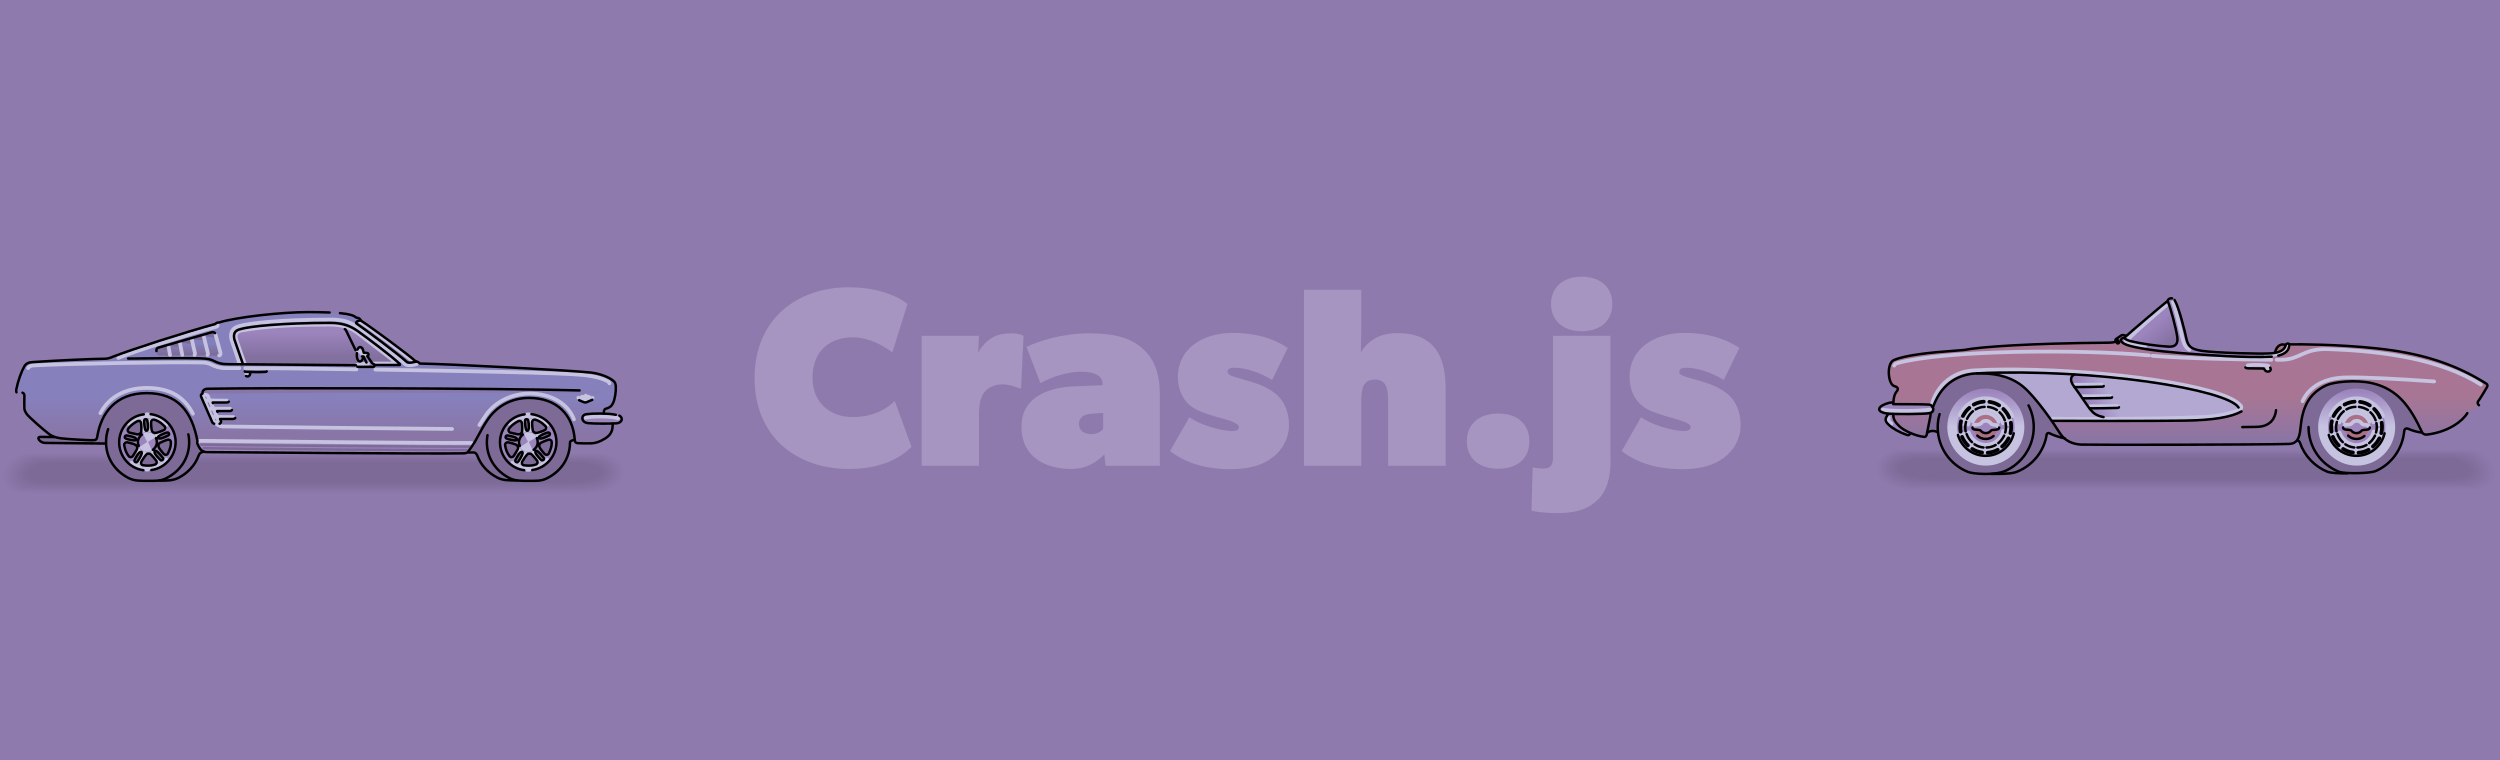 <svg id="Layer_1" xmlns="http://www.w3.org/2000/svg" viewBox="0 0 1200 364.9"><style>.st0{fill:#8F7AAD;} .st1{fill:#8E79AC;} .st2{fill:#8D78AB;} .st3{fill:#8C78AA;} .st4{fill:#8C77A9;} .st5{fill:#8B76A8;} .st6{fill:#8A75A7;} .st7{fill:#8975A6;} .st8{fill:#8874A5;} .st9{fill:#8773A4;} .st10{fill:#8672A3;} .st11{fill:#8672A1;} .st12{fill:#8571A0;} .st13{fill:#84709F;} .st14{fill:#836F9E;} .st15{fill:#826F9D;} .st16{fill:#816E9C;} .st17{fill:#806D9B;} .st18{fill:#806C9A;} .st19{fill:#7F6C99;} .st20{fill:#7E6B98;} .st21{fill:#7D6A97;} .st22{fill:url(#SVGID_1_);} .st23{fill:#9C84BD;} .st24{fill:url(#SVGID_2_);} .st25{fill:none;stroke:#7D6A97;stroke-width:1.2;stroke-linecap:round;stroke-linejoin:round;} .st26{fill:url(#SVGID_3_);} .st27{fill:url(#SVGID_4_);} .st28{fill:none;stroke:#C6C3E1;stroke-width:1.8;stroke-linecap:round;stroke-linejoin:round;} .st29{fill:#C6C3E1;} .st30{fill:none;stroke:#000000;stroke-width:1.2;stroke-linecap:round;stroke-linejoin:round;} .st31{fill:url(#SVGID_5_);} .st32{fill:#AC7084;} .st33{fill:url(#SVGID_6_);} .st34{fill:url(#SVGID_7_);} .st35{fill:#B2A8D2;} .st36{fill:url(#SVGID_8_);} .st37{fill:url(#SVGID_9_);} .st38{fill:none;stroke:#000000;stroke-width:1.8;stroke-linecap:round;stroke-linejoin:round;} .st39{fill:#A795C1;}</style><path class="st0" d="M-39.4-58.5h1306.3v450H-39.4z"/><path class="st0" d="M11.9 237.1h270.5c23.2 0 22.4-19.7 4.5-19.7H13c-12.9-.1-19.1 20.4-1.1 19.7z"/><path class="st1" d="M12.4 236.8h269.5c23.1 0 22.4-19.2 4.5-19.2H13.5c-12.8-.1-19 19.9-1.1 19.2z"/><path class="st2" d="M13 236.5h268.5c23 0 22.3-18.8 4.5-18.8H14.1c-12.8.1-18.9 19.5-1.1 18.8z"/><path class="st3" d="M13.5 236.2H281c22.9 0 22.2-18.3 4.4-18.3H14.7c-12.8.1-18.9 19-1.2 18.3z"/><path class="st4" d="M14.1 236h266.4c22.9 0 22.1-17.8 4.4-17.8H15.2c-12.7 0-18.8 18.4-1.1 17.8z"/><path class="st5" d="M14.7 235.7H280c22.8 0 22-17.3 4.4-17.3H15.8c-12.7 0-18.8 17.9-1.1 17.3z"/><path class="st6" d="M15.2 235.4h264.3c22.7 0 21.9-16.8 4.4-16.8H16.3c-12.6 0-18.6 17.4-1.1 16.8z"/><path class="st7" d="M15.8 235.2h263.3c22.6 0 21.9-16.3 4.4-16.3H16.9c-12.6 0-18.6 16.9-1.1 16.3z"/><path class="st8" d="M16.4 234.9h262.2c22.5 0 21.8-15.8 4.4-15.8H17.5c-12.6 0-18.6 16.4-1.1 15.8z"/><path class="st9" d="M16.9 234.6h261.2c22.4 0 21.7-15.3 4.3-15.3H18c-12.5 0-18.4 15.9-1.1 15.3z"/><path class="st10" d="M17.5 234.4h260.2c22.3 0 21.6-14.8 4.3-14.8H18.6c-12.5-.1-18.4 15.3-1.1 14.8z"/><path class="st11" d="M18.1 234.1h259.1c22.2 0 21.5-14.3 4.3-14.3H19.1c-12.4-.1-18.3 14.8-1 14.3z"/><path class="st12" d="M18.6 233.8h258.1c22.2 0 21.4-13.9 4.3-13.9H19.7c-12.4.1-18.2 14.4-1.1 13.9z"/><path class="st13" d="M19.2 233.6h257c22.1 0 21.4-13.4 4.3-13.4H20.2c-12.2 0-18.1 13.8-1 13.4z"/><path class="st14" d="M19.7 233.3h256c22 0 21.3-12.9 4.3-12.9H20.8c-12.2 0-18.1 13.3-1.1 12.9z"/><path class="st15" d="M20.3 233h255c21.9 0 21.2-12.4 4.2-12.4H21.4c-12.2 0-18.1 12.9-1.1 12.4z"/><path class="st16" d="M20.9 232.7h253.9c21.8 0 21.1-11.9 4.2-11.9H21.9c-12.1 0-17.9 12.4-1 11.9z"/><path class="st17" d="M21.4 232.5h252.9c21.7 0 21-11.4 4.2-11.4h-256c-12.1 0-17.9 11.8-1.1 11.4z"/><path class="st18" d="M22 232.2h251.8c21.6 0 20.9-10.9 4.2-10.9H23c-12 0-17.8 11.3-1 10.9z"/><path class="st19" d="M22.6 231.9h250.8c21.6 0 20.9-10.4 4.2-10.4h-254c-12 0-17.7 10.8-1 10.4z"/><path class="st20" d="M23.1 231.7h249.8c21.5 0 20.8-9.9 4.2-9.9H24.2c-12-.1-17.7 10.2-1.1 9.9z"/><path class="st21" d="M23.7 231.4h248.7c21.4 0 20.7-9.4 4.1-9.4H24.7c-11.9-.1-17.6 9.7-1 9.4z"/><path class="st21" d="M276.8 211c-1.7.1-3.2.6-3.2 1.6 0 6.8-4.4 13.8-10.2 16.7-1.1.5-3.2 1.5-7.1 1.5-3.9 0-10.4-.1-12.4-.1-7.4 0-13.7-7.9-14.7-11.9-.3-1.2-1.2-1.5-1.9-1.5h-3.5l10-21.6 18.7-6.6 21.7 2.6 2.6 19.3zM99.2 216.6c-1.9 0-3.2.7-3.7 1.8-1.6 3.7-4.6 8.5-8.8 10.6-4.2 2.1-7.9 1.8-9.6 1.8h-9.9c-2.6 0-5.3-.9-8.2-2.9-4.3-2.9-7.9-7.8-8.1-15l-28.7-.3c-3.5 0-5.1-3-2.5-3l11.1.2 12.9-2.2 7.6-17.9 14-5.9 22.1 1.2 7.2 9.1 4.6 22.5z"/><linearGradient id="SVGID_1_" gradientUnits="userSpaceOnUse" x1="154.823" y1="159.518" x2="154.823" y2="171.5"><stop offset="0" stop-color="#9C84BD"/><stop offset="1" stop-color="#82709F"/></linearGradient><path class="st22" d="M173 153.6c3.6 1.6 23.1 16.7 27 20.1l-10 3.5-74.6-1.4-5.8-19.1 38-4.4 25.4 1.3z"/><circle class="st23" cx="253.5" cy="212.1" r="13.6"/><linearGradient id="SVGID_2_" gradientUnits="userSpaceOnUse" x1="151.693" y1="209.094" x2="151.693" y2="191.142"><stop offset="0" stop-color="#8975A6"/><stop offset="1" stop-color="#8680BC"/></linearGradient><path class="st24" d="M173.1 153.7c0-.7-1.1-1.3-2-1.3-1.9-1.2-8.9-2.6-27.8-2.6-14.6 0-29.7 2.4-38.1 5-.5-.1-1.5.3-1.7.7-14.6 3.9-39.9 12.1-48.9 15.6-1.4.6-2.7 1.1-4.3 1.1-4.7 0-23 .8-34.6 1.6-1.9.1-3.2.8-4 2.2-1.2 2.1-2.9 6.5-3.8 11-.1.5 0 1.1.1 1.3l2.9.1c.8.3 1 .9.9 2 0 1.3-.1 4.6 0 5.6s.5 1.7 1.1 2.6c1 1.4 7.9 7.5 10.7 9.6 1.5 1.1 2.9 1.7 5.8 2.1 3.3.4 14 1 15.4.9 1.3 0 1.8-.4 2-1.8 1.8-11.2 8.8-20.8 23.7-20.8 14.9 0 21.7 8.7 24.4 23.1.2-.1.4-.2.7-.2 35.3.3 117.4 1.2 130.2 1 .6 0 1.2.6 1.2 1.2 1.4-1.7 3.9-7.3 6.9-11.8 4.5-7 11.8-11 20.2-11 13.3 0 21.2 8 22 20.3.1.8.4 1.3 1.2 1.4 1.5.1 5.2.2 6.8.1 1.9-.1 3.8-.6 6.7-2.4 2.9-1.9 3.5-3.9 3.5-7l-4.4-5.3c0-1.5.4-1.8 1-1.9 1.7-.5 2.7-1.3 3.5-2.8.9-1.9 1.4-5.6 1.3-7.7-.1-1.5-.4-2.2-1.3-3-1.9-1.6-6.1-3.5-10.9-3.9-10.5-1.1-68.4-4.1-81.9-4.3-.1-.4-1.5-1.1-2-1.1-.8.7-2.5.9-2.8.9-.3 0-1.6-.7-2-1-.4-.2-8-6.7-9.9-7.9-1.9-1.3-12.3-9.1-13.2-9.7-1-.7-1-1.4 1.4-1.9zm18.6 21.3l-12.4-.1-.3.4-62.4-.6-3.8-11c-.8-2.2-.5-5.1 2.5-5.8 8.1-1.8 23.2-3.2 43.3-3.2 6.2 0 10.4 1.8 13.5 4.2l14.7 11.2 5.3 4.7-.4.2z"/><path class="st23" d="M95.8 211.5c35.3.3 117.2 1.2 130 1 .7 0 1.2.3 1.1 1-.1.7-1.7 2.9-2 3.2-.4.3-.9.8-2 .8-16.5.3-113.8-.4-123.5-.6-1.1 0-1.8-.3-2.5-.9-.7-.6-1.6-2.5-1.9-3-.5-.9-.1-1.5.8-1.5z"/><path class="st25" d="M96.6 213.4c12.4.4 122.4 1.1 128.5 1M97.8 215.1c12.4.4 120 1.1 126.1 1"/><linearGradient id="SVGID_3_" gradientUnits="userSpaceOnUse" x1="90.588" y1="164.84" x2="90.588" y2="170.431"><stop offset="0" stop-color="#8280BC"/><stop offset="1" stop-color="#7D6A97"/></linearGradient><path class="st26" d="M102 159.4c.8-.2 1.2.1 1.5.7.4 1.1 2.4 8.5 2.6 9.4.1.6 0 1.2-.8 1.2-2.5-.1-27-.2-28.6 0-.7 0-1.1-.2-1.3-.7-.1-.5-.4-1.7-.4-2 0-.3.1-1 .4-1.1 2.5-.7 24.5-7 26.6-7.5z"/><path class="st21" d="M92.3 165.3l-.3-2.9c-1.8.5-4.5 1.3-6.3 1.8l6.6 1.1zM75.2 167.5l5.8.8-.2-2.7c-2.7.8-4.7 1.4-5.4 1.6-.1 0-.2.1-.2.3zM103.5 160.3c-.2-.7-.6-.9-1.5-.7-.5.1-3.1.9-5.2 1.5l7.2 1.2c-.2-1-.4-1.7-.5-2z"/><path class="st21" d="M91.1 162.7l6.9.7-.5-2.6c-1.5.5-4.5 1.4-6.4 1.9zM86.4 166.6l-.3-2.5c-1.7.5-4.5 1.3-6 1.8l6.3.7z"/><linearGradient id="SVGID_4_" gradientUnits="userSpaceOnUse" x1="145.08" y1="194.545" x2="369.698" y2="194.545"><stop offset="0" stop-color="#8975A6"/><stop offset="1" stop-color="#8680BC"/></linearGradient><path class="st27" d="M99.7 190c.2.5 5.2 11.8 5.4 12.3.2.6-2.1.8-2.4 0-.5-.9-5.1-11.3-5.4-12.3-.6-1.3 0-3.3 2.3-3.4 21.9-.8 166.7-.2 186.5 1 1.7.1 2.1 1.2-.1 1.2-51.7-.6-178.6-.2-185 .1-1.2.1-1.5.4-1.3 1.1z"/><path class="st23" d="M171.2 170.1c0-2.3.6-3.5 1.8-3.5 1.2 0 1.6 1.7 1.7 2.5l.3.2 1.2.1c1 0 .7 1.4.3 1.5l1.7 2.8c.3.5.8 1 1.2 1.1.4 0 .6 1.3-.2 1.3H172c-1 0-1.5-1.1-.6-1.3.8-.1 3.9-.3 4.5-.3l.2-.5-1.5-2.7-.3.3c-.4 2.4-3.1 3.2-3.1-1.5zM281.7 198.6c3.3-.4 11.5-.7 14.9.3 2.9.8 2.4 4-.6 4.2-3 .2-11 .2-13.7-.1-3.5-.4-3.5-4-.6-4.4z"/><path class="st21" d="M250.7 221.5c.7-1.2 1.8-2.8 2.3-3.3.6-.6 1.7-.6 2.3 0 .8.8 1.8 2 2.4 2.8.6.7.3 1.6-.3 1.9-1.2.5-2.4.6-3.8.6-.8 0-1.5-.1-2.3-.2-.8-.3-1-1.2-.6-1.8zM257.1 217.6c-.4-.9.1-1.5.9-1s2.5 2.5 3 3.2c.5.8-.5 1.5-1.2 1-.7-.6-2.3-2.5-2.7-3.2zM261.4 217.9c-.9-1-2.1-2.5-2.4-3.2-.4-.8-.1-1.8.7-2.2 1-.5 2.5-1.1 3.4-1.4.8-.3 1.6.2 1.7.9.1 1.3-.1 2.5-.6 3.8-.2.7-.6 1.4-.9 2.1-.5.6-1.4.5-1.9 0zM259.7 210.5c-1 .1-1.4-.6-.7-1.1.7-.6 3.1-1.6 4-1.8.9-.2 1.3 1 .6 1.4-.7.4-3.1 1.5-3.9 1.5zM261.4 206.5c-1.3.6-3 1.2-3.8 1.3-.9.1-1.8-.5-1.9-1.4-.2-1.1-.3-2.7-.3-3.6 0-.9.7-1.5 1.4-1.4 1.2.3 2.3.9 3.4 1.7.6.5 1.2 1 1.7 1.5.5.8.1 1.7-.5 1.9zM253.8 205.9c-.2.9-1 1.2-1.3.3-.3-.9-.6-3.5-.5-4.3.1-.9 1.3-.9 1.5-.1.3.8.5 3.3.3 4.1zM250.5 203.1c.2 1.4.2 3.3.1 4-.1.9-1 1.5-1.9 1.4-1.1-.2-2.7-.6-3.6-.8-.9-.2-1.2-1.1-.9-1.7.7-1.1 1.6-1.9 2.7-2.7.6-.5 1.3-.8 2-1.2.9-.3 1.6.3 1.6 1zM247.6 210.1c.8.5.8 1.3-.1 1.3-.9.1-3.5-.5-4.3-.9-.9-.4-.5-1.5.4-1.5.8.1 3.3.7 4 1.1zM243.9 212.3c1.4.3 3.2.8 3.9 1.2.8.4 1.1 1.4.7 2.2-.5 1-1.4 2.3-1.9 3.1-.5.8-1.4.8-1.9.3-.8-1-1.4-2.1-1.8-3.4-.2-.7-.4-1.5-.5-2.2.1-.8.9-1.3 1.5-1.2zM249.6 217.3c.7-.6 1.5-.4 1.2.5-.2.9-1.6 3.2-2.1 3.8-.6.7-1.6 0-1.3-.8.4-.8 1.7-3 2.2-3.5z"/><circle class="st23" cx="70.7" cy="212.1" r="13.6"/><path class="st21" d="M67.9 221.5c.7-1.2 1.8-2.8 2.3-3.3.6-.6 1.7-.6 2.3 0 .8.8 1.8 2 2.4 2.8.6.7.3 1.6-.3 1.9-1.2.5-2.4.6-3.8.6-.8 0-1.5-.1-2.3-.2-.8-.3-1-1.2-.6-1.8zM74.3 217.6c-.4-.9.1-1.5.9-1s2.5 2.5 3 3.2c.5.8-.5 1.5-1.2 1-.7-.6-2.4-2.5-2.7-3.2zM78.6 217.9c-.9-1-2.1-2.5-2.4-3.2-.4-.8-.1-1.8.7-2.2 1-.5 2.5-1.1 3.4-1.4.8-.3 1.6.2 1.7.9.1 1.3-.1 2.5-.6 3.8-.2.7-.6 1.4-.9 2.1-.5.6-1.4.5-1.9 0zM76.9 210.5c-1 .1-1.4-.6-.7-1.1.7-.6 3.1-1.6 4-1.8.9-.2 1.3 1 .6 1.4-.8.4-3.1 1.5-3.9 1.5zM78.5 206.5c-1.3.6-3 1.2-3.8 1.3-.9.1-1.8-.5-1.9-1.4-.2-1.1-.3-2.7-.3-3.6 0-.9.7-1.5 1.4-1.4 1.2.3 2.3.9 3.4 1.7.6.5 1.2 1 1.7 1.5.6.8.2 1.7-.5 1.9zM71 205.9c-.2.9-1 1.2-1.3.3-.3-.9-.6-3.5-.5-4.3.1-.9 1.3-.9 1.5-.1.2.8.5 3.3.3 4.1zM67.7 203.1c.2 1.4.2 3.3.1 4-.1.9-1 1.5-1.9 1.4-1.1-.2-2.7-.6-3.6-.8-.9-.2-1.2-1.1-.9-1.7.7-1.1 1.6-1.9 2.7-2.7.6-.5 1.3-.8 2-1.2.9-.3 1.6.3 1.6 1zM64.8 210.1c.8.5.8 1.3-.1 1.3-.9.1-3.5-.5-4.3-.9-.9-.4-.5-1.5.4-1.5.8.1 3.3.7 4 1.1zM61.1 212.3c1.4.3 3.2.8 3.9 1.2.8.4 1.1 1.4.7 2.2-.5 1-1.4 2.3-1.9 3.1-.5.8-1.4.8-1.9.3-.8-1-1.4-2.1-1.8-3.4-.2-.7-.4-1.5-.5-2.2 0-.8.9-1.3 1.5-1.2zM66.8 217.3c.7-.6 1.5-.4 1.2.5-.2.9-1.6 3.2-2.1 3.8-.6.7-1.6 0-1.3-.8.3-.8 1.7-3 2.2-3.5z"/><path class="st28" d="M95.2 211.8c.1-.1.8-.2 1.1-.2 35.3.3 116.7 1.2 129.6 1 .3 0 .9.1 1 .5M115 174.6l-3.9-11.6c-.7-3.1.3-5.4 3.1-6.3 5-1.6 20.8-3.3 44.7-3.3 7 0 9.8 1.5 14.7 5 4.3 3.1 16.8 12.8 20.8 16.3.6.7 2.9.9 5.6 0M97.7 161.1l2.1 8.5c.1.3 0 .6-.2.8M103.5 160.8l2.3 8.4c.1.6.1 1.4-.6 1.4M92 162.7l1.6 6.9c0 .3-.1.7-.2.8M87.5 170.4l-1.2-6.1M81.6 170.4l-.8-4.5"/><path class="st28" d="M117.4 174.5l-3.9-11.2c-1-2.8.1-4.2 2.5-4.7 12.4-2.2 27.2-2.8 42.1-2.8 7.3 0 10.8 2.1 13.1 3.7l17.1 13.1c.7.4 1 1.9-.8 1.9h-8.2M217 205.9c-14.7-.1-100.3-1-110.1-1.2-1.5-.1-2.7-.7-3.3-1.7M97.3 190c-.2-.6 2.1-.7 2.4 0 .2.5 5.2 11.8 5.4 12.3.2.6-2.1.8-2.4 0-.5-.9-5.1-11.3-5.4-12.3zM98.6 192.2l10.3.1M100.2 196.2h10.3M101.7 200.1l10.4.1M230.1 204c.5-.9 1.9-2.8 2.7-4.1 4.5-7 12.9-11 21.4-11 10.2 0 18.4 4.7 21.3 12.4M48.2 198.3c3.7-7 11-12.1 22.3-12.1 11.2 0 18.1 4.5 22.1 12.4M180.2 177.4c42.3.7 89.2 1.5 99.7 2.6 6.7.7 9.9 2 11.8 3 .6.4.7.7.8 1M117.7 176.7c13.2 0 32.1.3 53.4.6M114.9 176.7h-7.1c-2.4 0-5.1-1-6.2-1.6-1.1-.6-2.5-1.1-5.1-1.1-13.7-.3-64.3.5-80.3 1.4-1.2.1-2.3.5-2.7 1.3M118.3 179.5h.6M56.8 171.8c8.2-3.4 35.5-11.9 46.5-14.8.9-.2 1.3-.5 1.2-1M171.4 175.1c1-.3 3.8-.5 5.2-.5"/><path class="st28" d="M171.6 168.6c.3-.5 1-.6 1.7.7l.6.7 2.1.1M281.1 200.5c2.9-.9 13.8-.7 15.5.3M277.6 190.9l3.1 1.4h.3l3.4-1.3M279.3 190.5h3.4M281.2 189.9l-.4 1M245.9 222.1c2.1 1.6 4.7 2.6 7.5 2.6 3.7 0 6.9-1.6 9.2-4.1M262.7 203.9c-2.3-2.5-5.5-4-9.2-4-3.4 0-6.5 1.4-8.7 3.6"/><path class="st29" d="M253.2 212.3l-3.1 2c-.3.2-.4.6-.1.9.9 1 2.2 1.7 3.6 1.7.6 0 1.1-.1 1.7-.3.2-.1.5-.4.2-.9l-1.5-3.2c-.1-.2-.1-.4.1-.6l3-1.8c.3-.3.3-.7.1-.9-.9-1-2.2-1.7-3.6-1.7-.6 0-1.1.1-1.7.3-.2.1-.5.4-.2.9l1.6 3.1c.2.1.1.4-.1.5z"/><path class="st28" d="M254.7 201.9l.1 4.6M251.2 202l.5 4.7M252.1 217.5l-2.6 4.6M255.9 217.4l2.9 3.8M258 208.9l.9-.4M249.4 216l-.4.6M63.1 222.1c2.1 1.6 4.7 2.6 7.5 2.6 3.7 0 6.9-1.6 9.2-4.1M79.8 203.9c-2.3-2.5-5.5-4-9.2-4-3.4 0-6.5 1.4-8.7 3.6"/><path class="st29" d="M70.4 212.3l-3.1 2c-.3.2-.4.6-.1.9.9 1 2.2 1.7 3.6 1.7.6 0 1.1-.1 1.7-.3.2-.1.5-.4.2-.9l-1.5-3.2c-.1-.2-.1-.4.1-.6l3-1.8c.3-.3.3-.7.1-.9-.9-1-2.2-1.7-3.6-1.7-.6 0-1.1.1-1.7.3-.2.1-.5.4-.2.9l1.6 3.1c.2.1.1.4-.1.5z"/><path class="st28" d="M71.9 201.9v4.6M68.4 202l.5 4.7M69.3 217.5l-2.6 4.6M73.1 217.4l2.9 3.8M75.2 208.9l.9-.4M66.6 216l-.5.6M172.8 154.5c4.9 2.9 22.8 16.6 25 18.7M70.4 198.9h.7M70.2 225.4h.8M253.1 198.9h1M253 225.5h1.1"/><path class="st29" d="M188.5 172.1l3.6 2.7-.3.4-5.2-.2 2.2-1z"/><path class="st30" d="M163.2 150.3c5.1.5 6.7 1.2 7.9 2.2 1 0 2 .6 2 1.3 5.6 3.6 22.7 16.3 26.4 19.6.5 0 1.9.7 2 1.1 13.5.2 71.5 3.2 81.9 4.3 4.7.5 8.9 2.3 10.9 3.9 1 .8 1.2 1.5 1.3 3 .1 2.1-.4 5.8-1.3 7.7-.7 1.6-1.7 2.3-3.5 2.8-.5.1-.9.5-1 1.9M7.9 188.3c-.1-.2-.2-.9-.1-1.3.9-4.5 2.6-8.9 3.8-11 .8-1.5 2.1-2.1 4-2.2 11.6-.8 29.9-1.6 34.6-1.6 1.7 0 2.9-.5 4.3-1.1 9.1-3.5 34.4-11.7 48.9-15.6.1-.4 1.2-.8 1.7-.7 8.4-2.6 30-5 43.1-5 4 0 7.3.1 10 .2M297.3 199.5c2 1.1 1.3 3.5-1.4 3.7-3 .2-11 .2-13.7-.1-3.4-.4-3.5-4-.6-4.3 3-.4 10.3-.5 14 .3"/><path class="st30" d="M10.8 188.5c.8.3 1 .9.9 2 0 1.3-.1 4.6 0 5.6s.5 1.7 1.1 2.6c1 1.4 7.9 7.5 10.7 9.6 1.5 1.1 2.9 1.7 5.8 2.1 3.3.4 14 1 15.4.9 1.3 0 1.8-.4 2-1.8 1.8-11.2 8.8-20.8 23.7-20.8 14.9 0 21.7 8.7 24.4 23.1v.1c-.2.2-.2.7 0 1.2s1.1 2.4 1.9 3c.8.6 1.5.9 2.5.9 9.8.1 107 .9 123.5.6 1.1 0 1.7-.4 2-.8.3-.3 2.1-3 2.1-3 1.4-1.7 3.9-7.3 6.9-11.8 4.5-7 11.8-11 20.2-11 13.3 0 21.2 8 22 20.3.1.8.4 1.3 1.2 1.4 1.5.1 5.2.2 6.8.1 1.9-.1 3.8-.6 6.7-2.4 2.9-1.9 3.5-3.9 3.5-7M61.5 172.1c11.6-.1 26.7-.3 34.4-.1 4.4.1 5.4.6 7.1 1.4 1.6.8 3.2 1.4 6.3 1.4 3 0 56.2.5 61.5.5"/><path class="st30" d="M179.9 175.2h12l.1-.4c-3.8-3.7-16.1-12.9-20.2-15.8-3.5-2.5-7.3-4-13.3-4-22.5 0-38.8 1.6-43.5 3.1-2.3.7-3.1 2.1-2.5 4.8l4.1 11.8M278.2 187.4c-40.8-1.1-150.4-1.3-178.4-.8-2 0-2.7 1.1-2.6 2.3-.8.3-1 .9-.5 1.9l5.2 11.9s.3.5.9.7M118.1 180.5c1.2.7 2.3-.6 1.9-1.7M117.5 178.3c0 .1.3.2.8.2 2 .1 7.1.2 9.1 0 .5 0 .6-.2.6-.2M171.3 169.5c-.4 4.5 2.2 5.1 3 2.3"/><path class="st30" d="M171.6 167.8c.7-1.9 2.2-1.3 2.6 0l.4 1.5 1.4.1c1.3.1 1 1.5.3 1.5l2.1 3.1c.2.4.6.6 1 .8.8.4.4 1.2-.2 1.3h-7c-.3 0-.6 0-.7-.1"/><path class="st30" d="M173.8 171.1h.7l1.4 2.9M75.1 168.5c-.1-.7 0-1.3.8-1.6.8-.3 24.7-7.1 25.7-7.4.6-.2 1.4 0 1.6.4M109.8 192.8c-.1.2-.5.4-1 .4h-6.7l.1.3M111.3 196.8c-.1.2-.4.5-1 .5h-6.1l.2.4M112.9 200.6c-.1.3-.6.5-1 .5h-6.3l.4.8c.3.6 0 1.2-.6 1.5M199.7 173.6c-.8.2-2.3.5-3.2.5-.4 0-.8 0-1.3-.4-3.6-3.4-20.7-16.2-24.1-18.4-.3-.2-.4-1.2 1.9-1.5M278 192.1l1.6.7c.9.4 1.5.5 2.1.2l2.6-1.1M255.1 198.8c6.7.8 12 6.5 12 13.4 0 6.8-5.1 12.5-11.6 13.4M251.6 225.7c-6.6-.9-11.6-6.6-11.6-13.4 0-6.9 5.2-12.6 11.8-13.4"/><path class="st30" d="M250.7 221.5c.7-1.2 1.8-2.8 2.3-3.3.6-.6 1.7-.6 2.3 0 .8.8 1.8 2 2.4 2.8.6.7.3 1.6-.3 1.9-1.2.5-2.4.6-3.8.6-.8 0-1.5-.1-2.3-.2-.8-.3-1-1.2-.6-1.8zM257.1 217.6c-.4-.9.1-1.5.9-1s2.5 2.5 3 3.2c.5.8-.5 1.5-1.2 1-.7-.6-2.3-2.5-2.7-3.2zM261.4 217.9c-.9-1-2.1-2.5-2.4-3.2-.4-.8-.1-1.8.7-2.2 1-.5 2.5-1.1 3.4-1.4.8-.3 1.6.2 1.7.9.1 1.3-.1 2.5-.6 3.8-.2.7-.6 1.4-.9 2.1-.5.6-1.4.5-1.9 0zM259.7 210.5c-1 .1-1.4-.6-.7-1.1.7-.6 3.1-1.6 4-1.8.9-.2 1.3 1 .6 1.4-.7.4-3.1 1.5-3.9 1.5zM261.4 206.5c-1.3.6-3 1.2-3.8 1.3-.9.1-1.8-.5-1.9-1.4-.2-1.1-.3-2.7-.3-3.6 0-.9.7-1.5 1.4-1.4 1.2.3 2.3.9 3.4 1.7.6.5 1.2 1 1.7 1.5.5.8.1 1.7-.5 1.9zM253.8 205.9c-.2.9-1 1.2-1.3.3-.3-.9-.6-3.5-.5-4.3.1-.9 1.3-.9 1.5-.1.3.8.5 3.3.3 4.1zM250.5 203.1c.2 1.4.2 3.3.1 4-.1.9-1 1.5-1.9 1.4-1.1-.2-2.7-.6-3.6-.8-.9-.2-1.2-1.1-.9-1.7.7-1.1 1.6-1.9 2.7-2.7.6-.5 1.3-.8 2-1.2.9-.3 1.6.3 1.6 1zM247.6 210.1c.8.5.8 1.3-.1 1.3-.9.1-3.5-.5-4.3-.9-.9-.4-.5-1.5.4-1.5.8.1 3.3.7 4 1.1zM243.9 212.3c1.4.3 3.2.8 3.9 1.2.8.4 1.1 1.4.7 2.2-.5 1-1.4 2.3-1.9 3.1-.5.8-1.4.8-1.9.3-.8-1-1.4-2.1-1.8-3.4-.2-.7-.4-1.5-.5-2.2.1-.8.9-1.3 1.5-1.2zM249.6 217.3c.7-.6 1.5-.4 1.2.5-.2.9-1.6 3.2-2.1 3.8-.6.7-1.6 0-1.3-.8.4-.8 1.7-3 2.2-3.5zM256.2 215.9c1.1-.8 1.9-2.1 1.9-3.7 0-.7-.2-1.4-.4-1.9M251 208.6c-1.1.8-1.9 2.1-1.9 3.6 0 .6.1 1.2.4 1.8"/><path class="st30" d="M234 208.9c-.2 1.1-.3 2.2-.3 3.4 0 7.7 4.4 13.9 10.9 17.2 2.7 1.4 5.8 1.3 9.1 1.3 3.1 0 6 .2 8.6-1.1 6.7-3.2 11.3-9.5 11.3-17.4 0-.6 1.3-1.1 2.3-1.1M72.3 198.8c6.7.8 12 6.5 12 13.4 0 6.8-5.1 12.5-11.6 13.4M68.8 225.7c-6.6-.9-11.6-6.6-11.6-13.4 0-6.9 5.2-12.6 11.8-13.4"/><path class="st30" d="M67.9 221.5c.7-1.2 1.8-2.8 2.3-3.3.6-.6 1.7-.6 2.3 0 .8.8 1.8 2 2.4 2.8.6.7.3 1.6-.3 1.9-1.2.5-2.4.6-3.8.6-.8 0-1.5-.1-2.3-.2-.8-.3-1-1.2-.6-1.8zM74.3 217.6c-.4-.9.1-1.5.9-1s2.5 2.5 3 3.2c.5.8-.5 1.5-1.2 1-.7-.6-2.4-2.5-2.7-3.2zM78.6 217.9c-.9-1-2.1-2.5-2.4-3.2-.4-.8-.1-1.8.7-2.2 1-.5 2.5-1.1 3.4-1.4.8-.3 1.6.2 1.7.9.1 1.3-.1 2.5-.6 3.8-.2.7-.6 1.4-.9 2.1-.5.6-1.4.5-1.9 0zM76.9 210.5c-1 .1-1.4-.6-.7-1.1.7-.6 3.1-1.6 4-1.8.9-.2 1.3 1 .6 1.4-.8.4-3.1 1.5-3.9 1.5zM78.5 206.5c-1.3.6-3 1.2-3.8 1.3-.9.1-1.8-.5-1.9-1.4-.2-1.1-.3-2.7-.3-3.6 0-.9.7-1.5 1.4-1.4 1.2.3 2.3.9 3.4 1.7.6.5 1.2 1 1.7 1.5.6.8.2 1.7-.5 1.9zM71 205.9c-.2.9-1 1.2-1.3.3-.3-.9-.6-3.5-.5-4.3.1-.9 1.3-.9 1.5-.1.2.8.5 3.3.3 4.1zM67.7 203.1c.2 1.4.2 3.3.1 4-.1.9-1 1.5-1.9 1.4-1.1-.2-2.7-.6-3.6-.8-.9-.2-1.2-1.1-.9-1.7.7-1.1 1.6-1.9 2.7-2.7.6-.5 1.3-.8 2-1.2.9-.3 1.6.3 1.6 1zM64.8 210.1c.8.5.8 1.3-.1 1.3-.9.1-3.5-.5-4.3-.9-.9-.4-.5-1.5.4-1.5.8.1 3.3.7 4 1.1zM61.1 212.3c1.4.3 3.2.8 3.9 1.2.8.4 1.1 1.4.7 2.2-.5 1-1.4 2.3-1.9 3.1-.5.8-1.4.8-1.9.3-.8-1-1.4-2.1-1.8-3.4-.2-.7-.4-1.5-.5-2.2 0-.8.9-1.3 1.5-1.2zM66.8 217.3c.7-.6 1.5-.4 1.2.5-.2.9-1.6 3.2-2.1 3.8-.6.7-1.6 0-1.3-.8.3-.8 1.7-3 2.2-3.5zM73.4 215.9c1.1-.8 1.9-2.1 1.9-3.7 0-.7-.2-1.4-.4-1.9M68.1 208.6c-1.1.8-1.9 2.1-1.9 3.6 0 .6.1 1.2.4 1.8"/><path class="st30" d="M51.9 206c-.7 2-1 4.1-1 6.3 0 7.7 4.4 13.9 10.9 17.2 2.7 1.4 5.8 1.3 9.1 1.3 3.1 0 6 .2 8.6-1.1 6.7-3.2 11.3-9.5 11.3-17.4 0-1.3-.1-2.6-.4-3.8M248.2 230.6c-3.3 0-6.7.1-9.4-1.3-4.5-2.3-8-6-9.7-10.6-.3-.8-1-1.5-1.6-1.5h-2.6"/><path class="st30" d="M76.5 230.7c3.3 0 6.3.1 9.1-1.3 4.5-2.3 8-6 9.7-10.6.4-1.2 1.2-1.9 2.6-1.9M50.7 212.9l-29.1-.3c-2.4 0-4.5-2.9-2.1-2.9l6.5.1M170.7 168.1l-4.8-9.9-.4-.2"/><path class="st0" d="M1186.8 235.4H917.9c-23.5 0-22.8-20-4.6-20h272.3c13.2 0 19.4 20.7 1.2 20z"/><path class="st1" d="M1186.3 235.2H918.5c-23.5 0-22.7-19.5-4.5-19.5h271.2c13-.1 19.2 20.2 1.1 19.5z"/><path class="st2" d="M1185.7 234.9H919c-23.4 0-22.6-19-4.5-19h270.1c13-.1 19.2 19.7 1.1 19z"/><path class="st3" d="M1185.1 234.6H919.4c-23.3 0-22.5-18.5-4.5-18.5H1184c12.9 0 19.1 19.2 1.1 18.5z"/><path class="st4" d="M1184.5 234.3H919.9c-23.2 0-22.4-18-4.5-18h268c12.9 0 19.1 18.7 1.1 18z"/><path class="st5" d="M1184 234.1H920.4c-23.1 0-22.4-17.5-4.5-17.5h266.9c12.9-.1 19.1 18.1 1.2 17.5z"/><path class="st6" d="M1183.4 233.8H920.9c-23 0-22.3-17-4.5-17h265.9c12.8-.1 18.9 17.6 1.1 17z"/><path class="st7" d="M1182.8 233.5H921.3c-22.9 0-22.2-16.6-4.4-16.6h264.8c12.8.1 18.9 17.2 1.1 16.6z"/><path class="st8" d="M1182.2 233.2H921.8c-22.8 0-22.1-16.1-4.4-16.1h263.7c12.8.1 18.8 16.7 1.1 16.1z"/><path class="st9" d="M1181.7 233H922.3c-22.8 0-22-15.6-4.4-15.6h262.7c12.6 0 18.7 16.1 1.1 15.6z"/><path class="st10" d="M1181.1 232.7H922.8c-22.7 0-21.9-15.1-4.4-15.1H1180c12.6 0 18.7 15.6 1.1 15.1z"/><path class="st11" d="M1180.5 232.4H923.2c-22.6 0-21.9-14.6-4.4-14.6h260.5c12.7.1 18.7 15.1 1.2 14.6z"/><path class="st12" d="M1180 232.1H923.8c-22.5 0-21.8-14.1-4.4-14.1h259.5c12.5.1 18.5 14.7 1.1 14.1z"/><path class="st13" d="M1179.4 231.9H924.2c-22.4 0-21.7-13.6-4.3-13.6h258.4c12.5 0 18.4 14.1 1.1 13.6z"/><path class="st14" d="M1178.8 231.6H924.7c-22.3 0-21.6-13.1-4.3-13.1h257.3c12.5 0 18.4 13.6 1.1 13.1z"/><path class="st15" d="M1178.2 231.3H925.1c-22.2 0-21.5-12.6-4.3-12.6h256.3c12.4.1 18.4 13.1 1.1 12.6z"/><path class="st16" d="M1177.7 231.1h-252c-22.1 0-21.4-12.1-4.3-12.1h255.2c12.3 0 18.2 12.5 1.1 12.1z"/><path class="st17" d="M1177.1 230.8H926.2c-22.1 0-21.3-11.6-4.3-11.6H1176c12.3 0 18.2 12 1.1 11.6z"/><path class="st18" d="M1176.5 230.5H926.6c-22 0-21.3-11.1-4.3-11.1h253.1c12.3 0 18.1 11.5 1.1 11.1z"/><path class="st19" d="M1176 230.2H927.2c-21.9 0-21.2-10.6-4.2-10.6h252c12.1.1 17.9 11 1 10.6z"/><path class="st20" d="M1175.4 230H927.6c-21.8 0-21.1-10.1-4.2-10.1h250.9c12.2 0 18 10.4 1.1 10.1z"/><path class="st21" d="M1174.8 229.7H928.1c-21.7 0-21-9.6-4.2-9.6h249.9c12 0 17.8 9.9 1 9.6z"/><path class="st21" d="M924.3 208.2c1.1-1.1 4.3-1.6 5.8-.7.6 6.2 5.4 15.1 12 17.9 4.9 2.1 6 2.1 10.7 2.1 4.4 0 7.1.1 9.1.1 2.1 0 6.9-1 9.6-2.7 5.7-3.7 9.8-8.9 10.9-15.9.2-1.1.8-1.1 1.5-.8.7.3 3.8 2.1 8.6 2.6l-12.1-25.5-26.7-10.1-27.5 8-1.9 25zM1101.3 211.4c1.2-.2 2.4.4 2.7 1.1 1.6 4.3 6.1 10.6 11.9 13.4 2.7 1.3 5.8 1.2 9.2 1.3 3.4.1 10.6-.4 12.9-.4 2.3 0 5.3-2 7.2-3.5 4-3.1 8.2-9.3 8.8-15.7.2-1.9 1.2-2.1 2.5-1.5 1.2.6 4.6 1.6 7.7 1.5l-11.1-20.1-20.3-7.4-23.3.9-6.1 11.2-2.1 19.2z"/><linearGradient id="SVGID_5_" gradientUnits="userSpaceOnUse" x1="165.944" y1="156.538" x2="157.786" y2="166.225" gradientTransform="matrix(-1 0 0 1 1199 0)"><stop offset="0" stop-color="#9C84BD"/><stop offset="1" stop-color="#82709F"/></linearGradient><path class="st31" d="M1041.4 143.9c-4.6 3.2-20.9 17.2-22.2 18.8l8 3.3 14.3.9 5.4-.1-5.5-22.9z"/><path class="st29" d="M1041.4 143.9c-5.2 3.5-20.3 17-22.2 18.8l2.4 1.4c4-4.5 17.8-16 20.3-18.2l-.5-2z"/><path class="st32" d="M1097.8 165.9c-1.6-1-4.7-1.5-6 3.7l4-.4 2-3.3z"/><linearGradient id="SVGID_6_" gradientUnits="userSpaceOnUse" x1="245.806" y1="204.828" x2="245.806" y2="187.436" gradientTransform="matrix(-1 0 0 1 1199 0)"><stop offset="0" stop-color="#C6C3E1"/><stop offset="1" stop-color="#9C84BD"/></linearGradient><circle class="st33" cx="953.2" cy="205" r="18.5"/><circle class="st23" cx="953.2" cy="205" r="13.8"/><circle class="st32" cx="953.2" cy="205" r="5.8"/><path class="st23" d="M906.5 198.2c-1.2 1.5-2.2 3.7-.2 5.5 1.5 1.5 7.3 4.5 8.8 5 1.6.4 2.1-1 2.2-1.6l-8.1-9.2-2.7.3z"/><linearGradient id="SVGID_7_" gradientUnits="userSpaceOnUse" x1="182.674" y1="197.104" x2="192.631" y2="201.927" gradientTransform="matrix(-1 0 0 1 1199 0)"><stop offset="0" stop-color="#B2A8D2"/><stop offset=".325" stop-color="#AA9BCB"/><stop offset="1" stop-color="#9C84BD"/></linearGradient><path class="st34" d="M988.8 176.3l16.3 27.4 71.6-1.7 2.9-10.1-6.8-6.9z"/><path class="st35" d="M986.2 203.7c-2.5-3.8-7.2-9.8-10.8-14.2-4.3-5.3-13.4-10.4-22.5-10.4l-.3-2.8 45.5.9c-1.4.7-3.9 3.2-4 4-.1.8.1 2.5.9 3.7.8 1.2 7.5 10.5 8.3 11.7.8 1.2 4.8 3.7 8.6 4.2l-25.7 2.9z"/><linearGradient id="SVGID_8_" gradientUnits="userSpaceOnUse" x1="148.818" y1="212.324" x2="148.818" y2="190.087" gradientTransform="matrix(-1 0 0 1 1199 0)"><stop offset="0" stop-color="#8975A6"/><stop offset=".229" stop-color="#9175A1"/><stop offset="1" stop-color="#A87694"/></linearGradient><path class="st36" d="M1165.4 208.7c6-.9 16.1-4.4 18.8-10.4l5.9-3.5c-1.1-.7-1.1-1.8-.4-2.6l3.8-5.8c.6-.8.7-1.8-.2-2.4-10.6-6.9-19.3-9.9-29.1-12.7-9.8-2.9-23.1-4.3-33.5-5-10.4-.7-30-1.1-31.7-1-.5 2.8-1.5 4.5-4.9 5.4-1 .2-2.7.6-6.3.7-3.6 0-21.7-.6-26-.8-4.2-.2-22.5-1.8-29.1-2.6-8.4-1-14-2.4-15-4.5-1.6.5-3.1 1-4.4 1-22.4 0-61.2 1.8-68.4 3.2-1.1.2-3.3.6-4.3.6-8.4.3-24.7 1.5-31.4 4.5-4.9 2.2-2.4 11.5 0 12.5 1.1.4 2.5 1.2 1.4 2.6-1.1 1.4-1.8 4.4-1.8 6.3-.2 2.4-.4 4.2-.2 5.6.4 2.9 3 5.5 5 6.6 2 1.1 7.4 3.2 8.9 3.4 1.5.2 2-.3 2.2-1.5.7-6.2 4.5-16.6 5.3-17.9 2.7-4.8 7.6-8.6 12.7-10.1 3.9-1.1 8.3-1.3 16.2-1.4 31.2-.1 42.2 1.4 58.3 2.8 16.1 1.4 32.3 4.5 43.2 7.4 11 2.9 13.7 5.6 14 6.4.2.8.3 1.5-.9 1.8-4.4 1.4-9.3 2.9-20.9 3.3-11.5.4-64.1.6-68.2.6 1.2 1.8 2.8 4.5 3.7 6 .9 1.4 3 3.4 4.1 4.3 1.1.9 4.6 2 8.3 2.1 3.7.1 93.7-.1 97.4-.4 3.8-.3 5.7-1.1 6.1-6.1.4-5 .8-12.6 6.4-17.6 5.6-4.9 10.4-6.3 19.4-6.3 11.5 0 19.2 4 23.5 9.4 2.9 3.6 7.5 10.6 8.7 14.5.8 1.5 2 1.7 3.4 1.6z"/><path class="st23" d="M926.1 198.4c3.5-.6 1.7-4.2-.7-4.2h-16s-.5-.5-.6-1c-4 .2-6.9 2.1-6.9 3.3 0 1.2 2.3 2.1 4.8 2.3 2.5.1 17.9-.2 19.4-.4zM1099 166.2c0-.9-.3-1.4-.9-1.3-.5 0-.8.5-1 1.1-.2.6-.8 1.9-2.1 2.5-1.3.6-3.8 1.1-7.8 1.2-4 .1-22.8-.5-27.8-.9-6.3-.5-9-1.6-10-6.5s-4.3-16.8-5.5-18.3c-1.3-1.5-3.8-.6-3.3.7 2.1 5.5 4.4 15.6 4.6 17.4.2 1.9-.2 4.3-4.2 4.3s-17.4-2.2-19.1-2.9c-1.6-.7-2-1.1-2.1-1.3l.8-.8-1.5-.6-3.4 2.2.5 1.6c.4.5 1.4.4 1.2-.1l-.3-.6.8-.3c.9 1.3 2.7 2.2 4.7 2.7 2.3.6 5.1 1.1 8.2 1.6 7.6 1.1 16.3 1.7 21 2 6.6.5 13.2 1.1 20.7 1.4 7.5.3 16.1.3 17.9.2 1.9-.1 4.2-.5 5.2-1.1.9-.6 2.9-1.8 3.4-4.2zM947.2 203.9c.5-.1 2.2-.1 2.8-.1.3 0 .5-.1.7-.2.5-1 1.5-1.6 2.7-1.6 1.1 0 2.1.6 2.7 1.5.1.1.3.3.5.3.5 0 2.3 0 2.8.1s.5.4.5 1.3c0 .8-.6.9-2.4 1.1-.2 0-.9.2-1.5.3-.5.8-1.5 1.4-2.6 1.4s-2-.5-2.5-1.4c-.6-.1-1.4-.3-1.7-.3-1.8-.2-2.4-.3-2.4-1.1-.2-.8-.1-1.2.4-1.3z"/><linearGradient id="SVGID_9_" gradientUnits="userSpaceOnUse" x1="67.829" y1="204.828" x2="67.829" y2="187.436" gradientTransform="matrix(-1 0 0 1 1199 0)"><stop offset="0" stop-color="#C6C3E1"/><stop offset="1" stop-color="#9C84BD"/></linearGradient><circle class="st37" cx="1131.2" cy="205" r="18.5"/><circle class="st23" cx="1131.2" cy="205" r="13.8"/><circle class="st32" cx="1131.2" cy="205" r="5.8"/><path class="st23" d="M1125.1 203.9c.5-.1 2.2-.1 2.8-.1.3 0 .5-.1.7-.2.5-1 1.5-1.6 2.7-1.6 1.1 0 2.1.6 2.7 1.5.1.1.3.3.5.3.5 0 2.3 0 2.8.1s.5.4.5 1.3c0 .8-.6.9-2.4 1.1-.2 0-.9.2-1.5.3-.5.8-1.5 1.4-2.6 1.4s-2-.5-2.5-1.4c-.6-.1-1.4-.3-1.7-.3-1.8-.2-2.4-.3-2.4-1.1-.1-.8 0-1.2.4-1.3z"/><path class="st28" d="M927.4 193.7c2.1-7.7 9.2-15.3 19.8-15.9 34.5-2 93.4 2.7 118.9 11.6 5.1 1.8 8.2 3.7 9.6 5.5.4.6.1 1.4-.8 1.8-3.1 1.3-8.8 3.1-18.1 3.5-22.4 1.1-61.9.8-71.6.8M1008.9 184.6l-13 .1M1013 190.1l-13.3.1M1016.4 194.9l-13.2.1M1088.8 175.6c-1.3-.5-8.3-.6-9.9-.2M1088.8 177.2l-.7-.2M1043 145.1c1.5 3.4 3.8 14 4.6 17.3.7 3 1.6 4.5 3.3 5.5M1029.7 166c-3-.2-7.6-1-9.4-2.3M1087.5 170.4c2.9.1 6.2-.5 7.3-1 1.9-.8 2.9-1.8 3.1-3.6M926.4 196.6c-4 .7-16.8 1-22.7.1M907.9 203.4c-.4-.4-.9-.8-1.3-1.3-.3-.4-.3-1 0-1.5M1168.4 183.1c-16.5-1.2-35.3-2.2-43.1-1.9-11.4.4-17.6 5.8-20.1 11.4M1031.5 170.6c-33.7-3.1-98.6-2.6-121.1 3.8-.6.2-1.1.7-1.2 1.1M1090.2 172.7c-13.3-.1-40.9-.6-57-1.9M1190.8 184.6c-18.6-11.8-45.4-16.1-73.2-17-12.4-.4-13.1 5-22.7 5.1h-2.1M959 204.6c0-.2-.2-.4-.4-.5-.4-.1-1.7-.3-2-.3-.3 0-.8-.4-1.1-.7-.4-.5-1.1-1.1-2.1-1.1-1.3 0-1.9.4-2.2.9-.2.3-1 .8-1.6.9-.4.1-2.1.1-2.1.1"/><path class="st28" d="M942.3 203.5c.8-5.3 5.3-9.4 10.9-9.4 5.6 0 10.2 4.2 10.9 9.6"/><path class="st28" d="M944.7 203.8c.6-4.1 4.1-7.3 8.4-7.3 4.1 0 7.5 2.8 8.3 6.7M964.1 206.2c-.5 5.4-5 9.6-10.5 9.9-4.9.2-9.1-2.8-10.7-7.1"/><path class="st28" d="M961.5 206.8c-.8 3.7-4 6.6-8 6.7-3.9.2-7.3-2.4-8.5-6M946.9 202.3c1-2.4 3.4-4.1 6.2-4.1 2.8 0 5.3 1.8 6.3 4.3M959.2 197.1l1.4-1.9M953.6 192.7l-.1 3.6M946.4 195l1.1 1.6M943.6 201.5l-1.7-.5M965 201.6l-2 .5M962.3 208.4l2.5.7M958.8 213.4l1.3 1.6M952.8 217.3v-1.2M945.4 214.5l.9-.9M942.6 208.1l-1.4.4"/><path class="st28" d="M940.6 199.2c2.2-4.7 7-8 12.5-8 5.8 0 10.7 3.5 12.8 8.5M1137 204.6c0-.2-.2-.4-.4-.5-.4-.1-1.7-.3-2-.3-.3 0-.8-.4-1.1-.7-.4-.5-1.1-1.1-2.1-1.1-1.3 0-1.9.4-2.2.9-.2.3-1 .8-1.6.9-.4.1-2.1.1-2.1.1"/><path class="st28" d="M1120.2 203.5c.8-5.3 5.3-9.4 10.9-9.4 5.6 0 10.2 4.2 10.9 9.6"/><path class="st28" d="M1122.9 202.8c1-3.6 4.3-6.2 8.2-6.2 3.9 0 7.2 2.6 8.2 6.1M1142.1 206.2c-.5 5.4-5 9.6-10.5 9.9-4.9.2-9.1-2.8-10.7-7.1"/><path class="st28" d="M1139.4 207.1c-.9 3.6-4.1 6.3-7.9 6.5-3.9.2-7.3-2.4-8.5-6M1124.9 202.3c1-2.4 3.4-4.1 6.2-4.1 2.8 0 5.3 1.8 6.3 4.3M1137.2 197.1l1.4-1.9M1131.6 192.7l-.2 3.7M1124.4 195l1.1 1.6M1121.5 201.5l-1.6-.5M1142.9 201.6l-1.9.5M1139.7 208.2l3 1M1136.8 213.4l1.2 1.6M1130.8 217.3v-1.2M1123.4 214.5l.9-.9M1120.6 208.1l-1.4.4"/><path class="st28" d="M1118.6 199.2c2.2-4.7 7-8 12.5-8 5.8 0 10.7 3.5 12.8 8.5"/><path class="st30" d="M1184.3 198.3c-2.2 3.8-9 9-19.3 10.3-.8.1-1.9-.1-2.4-1.1-5.8-12.5-11.7-20.6-23.7-23.5-8-1.9-18.9-.7-22.4 1-8.6 4.1-11.4 10.9-12.3 20.7-.5 5.4-2 7.3-5.6 7.4-14.2.4-95.7.5-99.7.3s-7.9-1.8-10.3-5.7c-2.4-3.9-11.3-17-17.6-22.2-4.4-3.6-10.7-6.3-20.8-6.3-9.7 0-17.7 4.5-21.9 15-.1.5-.4 1-.7 1.2"/><path class="st30" d="M1043.8 144c2.1 3.4 5 15.4 5.7 18.7.8 3.5 2.2 4.9 7.3 5.7 6.9 1 28.6 1.6 33.5 1.2 4.1-.4 6.2-1.6 6.8-3.8.3-1.2 1.6-1 1.8-.5 5.4-.1 23.6 0 41.6 1.9 20.3 2.1 37 6.9 53 17 .6.4.6 1.1.2 1.7-.3.6-3.5 5.9-4.1 6.6-.6.7-.3 1.6.3 2"/><path class="st30" d="M1090.4 171.2c-11.8.7-32.9-.9-43.2-1.7-12.5-1-22.2-2.5-26.2-3.9-2.1-.7-2.8-1.6-3-2.2-.2-.6 1.3-1.6 1.7-1.1.6.7 2 1.2 3.2 1.5 4.4 1.1 12.6 2.3 18 2.6 3.5.2 4.6-1.5 4.2-4.6-.6-4.3-3.2-13.9-4.5-17-.4-1 .9-1.8 2-1.6M1098.8 166.1c-.2 1.9-1.5 3.7-5.2 4.6M1040.4 144.5c-3.3 2.6-18.4 15.4-20.7 17.6"/><path class="st30" d="M1020.4 161.1l-1.4-.3-.6.1-2.8 1.9-.2.4.6 1.3c.3.7 1.5.2 1.1-.4l-.4-.7M1015.6 163.9c-.4.3-1.4.6-4.2.6-36.6.3-60.3 1.9-68.8 3.5l-3.8.3c-13.2.9-24.6 2.3-29.7 4.5-3.7 1.6-2.9 11.6.1 12.5 1.5.4 2.4 1.2 1.2 2.6-.9 1.1-1.5 2.6-1.6 5.8M1097 165.6c-1.5-.7-4.1-.2-5 3.6"/><path class="st30" d="M908.8 194c1.9 0 14.7 0 17.1.2 2.4.2 3 3.6.4 4.1-2.8.6-17.4.5-19.4.3-2-.1-3.4-.6-4.2-1.1-1-.7-.8-1.6 0-2.3 1.1-1 3.8-2 5.9-2.1"/><path class="st30" d="M926.6 198.4c.1.2.1.8 0 1.3s-1.5 7.3-1.6 8c-.1 1.4-.6 2.1-1.5 2-4.4-.5-9.7-3.1-11.7-5s-3.2-3.6-3-5.9"/><path class="st30" d="M906.3 198.7c-1.5 2.3-1.8 3.2.2 5.1 1.8 1.8 5.3 3.8 8.9 5 .7.2 1.4 0 1.4-.9M1077.8 176.4c.1.3.8.4 1.4.4l7.3.1.4.3c.4 1.4 2.7 1.6 3 .3 0-.2.1-.7-.2-1M1074.5 195.6c-5.3-8.6-68.6-18.9-125.5-16.4M1075.9 197.5c-4.9 2.7-13.5 4.2-26.9 4.4-13.4.2-59.2.2-63.6.1"/><path class="st30" d="M995.7 179.8c-1.8.8-2.3 2.8-.3 5.5 2.6 3.5 6.9 10 7.9 11.2 1.6 2 3.2 3.1 6.4 3.7"/><path class="st30" d="M1009.8 185.3c0 .1-.3.3-.6.3-2.1.1-11 .2-13.4.2M1013.8 190.7c0 .1-.3.3-.6.3-2.1.1-11 .2-13.4.2M1017.1 195.5c0 .1-.3.3-.6.3-2.1.1-11 .2-13.4.2M1092.5 196.9c-.4 3.9-2.7 8-9.6 8l-6.6.1M946.8 205.2c0 .4.2.8.7.9.4.1 2.1.2 2.5.3.4 0 .5.1.8.4.6.7 1.4 1.1 2.4 1.1s1.8-.4 2.4-1.1c.3-.3.4-.4.8-.4s2.1-.2 2.5-.3c.4-.1.7-.5.7-.9M956.9 209.3c-1 .9-2.3 1.4-3.8 1.4-1.6 0-3-.6-4-1.6"/><path class="st38" d="M954.9 192.9c1.7.2 3.3.8 4.7 1.7"/><path class="st30" d="M954.3 195.3c1.6.2 3 .7 4.2 1.5"/><path class="st38" d="M961.6 196.3c1.2 1.2 2.2 2.6 2.8 4.1"/><path class="st30" d="M959.8 197.9c1.2 1.1 2 2.4 2.5 3.8"/><path class="st38" d="M965.2 202.9c.3 1.7.2 3.4-.2 5"/><path class="st30" d="M962.7 203.1c.3 1.5.2 3.1-.2 4.5"/><path class="st38" d="M964.1 210.4c-.8 1.5-1.8 2.9-3.1 3.9"/><path class="st30" d="M962 209.1c-.7 1.4-1.6 2.6-2.8 3.6"/><path class="st38" d="M958.9 215.9c-1.5.8-3.1 1.3-4.8 1.4"/><path class="st30" d="M957.9 213.6c-1.4.8-2.9 1.2-4.3 1.2"/><path class="st38" d="M951.4 217.2c-1.7-.2-3.3-.8-4.7-1.7"/><path class="st30" d="M952 214.8c-1.6-.2-3-.7-4.2-1.5"/><path class="st38" d="M944.6 213.8c-1.2-1.2-2.2-2.6-2.8-4.1"/><path class="st30" d="M946.5 212.2c-1.2-1.1-2-2.4-2.5-3.8"/><path class="st38" d="M941.1 207.2c-.3-1.7-.2-3.4.2-5"/><path class="st30" d="M943.5 207c-.3-1.5-.2-3.1.2-4.5"/><path class="st38" d="M942.2 199.7c.8-1.5 1.8-2.9 3.1-3.9"/><path class="st30" d="M944.2 201c.7-1.4 1.6-2.6 2.8-3.6"/><path class="st38" d="M947.4 194.2c1.5-.8 3.1-1.3 4.8-1.4"/><path class="st30" d="M948.3 196.5c1.4-.8 2.9-1.2 4.3-1.2M966.6 208c-1.4 6.2-6.9 10.8-13.5 10.8-6.3 0-11.6-4.2-13.3-10"/><path class="st30" d="M931 198.8c-.6 2-.9 4.1-.9 6.3 0 9.7 6 18 14.5 21.4 1.3.5 4.2 1 8.6 1 4.4 0 7.6-.7 9-1.3 8.2-3.5 14-11.7 14-21.2 0-3.7-.9-7.3-2.5-10.4M1124.7 205.2c0 .4.2.8.7.9.4.1 2.1.2 2.5.3.4 0 .5.1.8.4.6.7 1.4 1.1 2.4 1.1s1.8-.4 2.4-1.1c.3-.3.4-.4.8-.4s2.1-.2 2.5-.3c.4-.1.7-.5.7-.9M1134.9 209.3c-1 .9-2.3 1.4-3.8 1.4-1.6 0-3-.6-4-1.6"/><path class="st38" d="M1132.8 192.9c1.7.2 3.3.8 4.7 1.7"/><path class="st30" d="M1132.3 195.3c1.6.2 3 .7 4.3 1.5"/><path class="st38" d="M1139.6 196.3c1.2 1.2 2.2 2.6 2.8 4.1"/><path class="st30" d="M1137.8 197.9c1.2 1.1 2 2.4 2.5 3.8"/><path class="st38" d="M1143.2 202.9c.3 1.7.2 3.4-.2 5"/><path class="st30" d="M1140.7 203.1c.3 1.5.2 3.1-.2 4.5"/><path class="st38" d="M1142.1 210.4c-.8 1.5-1.8 2.9-3.1 3.9"/><path class="st30" d="M1140 209.1c-.7 1.4-1.6 2.6-2.8 3.6"/><path class="st38" d="M1136.9 215.9c-1.5.8-3.1 1.3-4.8 1.4"/><path class="st30" d="M1135.9 213.6c-1.4.8-2.9 1.2-4.3 1.2"/><path class="st38" d="M1129.4 217.2c-1.7-.2-3.3-.8-4.7-1.7"/><path class="st30" d="M1130 214.8c-1.6-.2-3-.7-4.2-1.5"/><path class="st38" d="M1122.6 213.8c-1.2-1.2-2.2-2.6-2.8-4.1"/><path class="st30" d="M1124.5 212.2c-1.2-1.1-2-2.4-2.5-3.8"/><path class="st38" d="M1119.1 207.2c-.3-1.7-.2-3.4.2-5"/><path class="st30" d="M1121.5 207c-.3-1.5-.2-3.1.2-4.5"/><path class="st38" d="M1120.1 199.7c.8-1.5 1.8-2.9 3.1-3.9"/><path class="st30" d="M1122.2 201c.7-1.4 1.6-2.6 2.8-3.6"/><path class="st38" d="M1125.4 194.2c1.5-.8 3.1-1.3 4.8-1.4"/><path class="st30" d="M1126.3 196.5c1.4-.8 2.9-1.2 4.3-1.2M1144.6 208c-1.4 6.2-6.9 10.8-13.5 10.8-6.3 0-11.6-4.2-13.3-10"/><path class="st30" d="M1108.1 205c0 9.7 6 18 14.5 21.4 1.4.6 5.5.8 9.4.7 3.5-.1 6.8-.4 8.1-.9 7.6-3.2 13-10.4 13.9-19 .1-1.4.9-1.9 2.4-1.2 1.2.6 4.2 1.5 6 1.6"/><path class="st30" d="M1126.7 227.2c-3.9.1-8-.2-9.4-.7-6.2-2.5-11.1-7.6-13.3-13.9-.1-.5-.5-1-1.1-1.1M991.1 210.4c-2.6-.5-5.3-1.4-7.5-2.5-.5-.2-1.1.1-1.2.7-1.2 7.9-6.5 14.5-13.7 17.6-2.2 1-4.3 1.3-12.9 1.3M930.1 207.5c-.9-.6-3.4-1.2-5.1.3"/><g><path class="st39" d="M437.5 214.5c-3.1 3.1-11.6 10.6-30 10.6-25.1 0-45.3-15.4-45.3-43.6 0-28.2 20.2-43.6 45.3-43.6 19 0 28.1 8 28.1 8l-7.3 23.3s-8.6-7.3-19-7.3S390 168 390 181.2c0 13.1 9.5 19 19.3 19s16.5-4 20.2-7.7l8 22zM490.1 186.3h-1.2c-1.2-.6-4.3-1.8-8-1.8s-6.9 1.7-8.6 4c-1.7 2.2-2.4 5.8-2.4 10.6v24.5h-27.5v-62.4h27.5l-.4 8c4-6.7 8.9-9.2 15.7-9.2 4.3 0 6.1 1.2 6.1 1.2l-1.2 25.1zM556.8 223.6h-26.1l-.6-5.5c-3.1 3.1-8 7-15.9 7-11.6 0-23.9-5.1-23.9-20.4s15.4-18.8 24.5-19.2l14.4-.6v-.6c0-3.4-2.8-5.9-10.2-5.9s-15.3 3.1-19.6 5.5l-6.7-17.4c6.1-2.8 17.1-6.5 30-6.5s20.2 2.4 25.7 7.3 8.3 11.6 8.3 22v34.3zm-27.3-25.4l-5.5.4c-2.9.1-6.1 1.2-6.1 4.9s3.1 4.9 6.1 4.9c3.1 0 4.9-1.8 5.5-2.4v-7.8zM610.7 219.7c-4.9 3.7-11.4 5.5-20.2 5.5-8.8 0-19.6-1.6-28.9-8.7l9.3-16.2c8.6 5.6 18.6 6.6 20.3 6.6 1.7 0 3.5-.2 3.5-2 0-2.2-7.8-3.9-10.4-4.7-2.6-.7-4.9-1.5-7.3-2.4-2.4-.9-11.6-4.2-11.6-17.1s11.4-20.9 26.3-20.9 23 5 26.4 7.2l-7.5 15.4c-6.2-3.9-13.3-5.9-18-5.9-2.4 0-3.4.7-3.4 2.1 0 1.5 3.1 2.3 6.7 3.3 3.7 1.1 5.8 1.6 8.8 2.8 3.1 1.2 6.5 3.1 8.9 5.5 2.4 2.4 5.1 7 5.1 13.7s-3.2 12.1-8 15.8zM693.8 223.6h-27.5V193c0-6.1-.6-10.8-6.4-10.8-5.9 0-6.5 4.7-6.5 10.8v30.6h-27.5v-84.5h27.5v18.4c0 3.7-.2 11.6-.2 11.6 3.1-4.9 8.2-9.2 17.4-9.2 18.4 0 23.3 11.6 23.3 26.9v36.8zM719.2 225c-8.9 0-15.1-4.7-15.1-13.2s6.1-13.3 15.1-13.3c8.8 0 14.9 4.8 14.9 13.3S728 225 719.2 225zM773.1 220.6c0 8.6-1.8 15.3-6.5 19.6-4.5 4.3-10.6 6.1-19 6.1-8.2 0-12.5-1.2-12.5-1.2l.6-20.8s1.8.6 4.9.6 4.9-.9 4.9-5.8v-57.9H773v59.4zM759.2 159c-8.8 0-14.7-5.1-14.7-13.1s5.9-13.1 14.7-13.1c8.9 0 14.7 5.1 14.7 13.1s-5.7 13.1-14.7 13.1zM827.5 219.7c-4.9 3.7-11.4 5.5-20.2 5.5-8.8 0-19.6-1.6-28.9-8.7l9.3-16.2c8.6 5.6 18.6 6.6 20.3 6.6 1.7 0 3.5-.2 3.5-2 0-2.2-7.8-3.9-10.4-4.7s-4.9-1.5-7.3-2.4c-2.4-.9-11.6-4.2-11.6-17.1s11.4-20.9 26.3-20.9 23 5 26.4 7.2l-7.5 15.4c-6.2-3.9-13.3-5.9-18-5.9-2.4 0-3.4.7-3.4 2.1 0 1.5 3.1 2.3 6.7 3.3 3.7 1.1 5.8 1.6 8.8 2.8 3.1 1.2 6.5 3.1 8.9 5.5 2.4 2.4 5.1 7 5.1 13.7s-3.1 12.1-8 15.8z"/></g></svg>